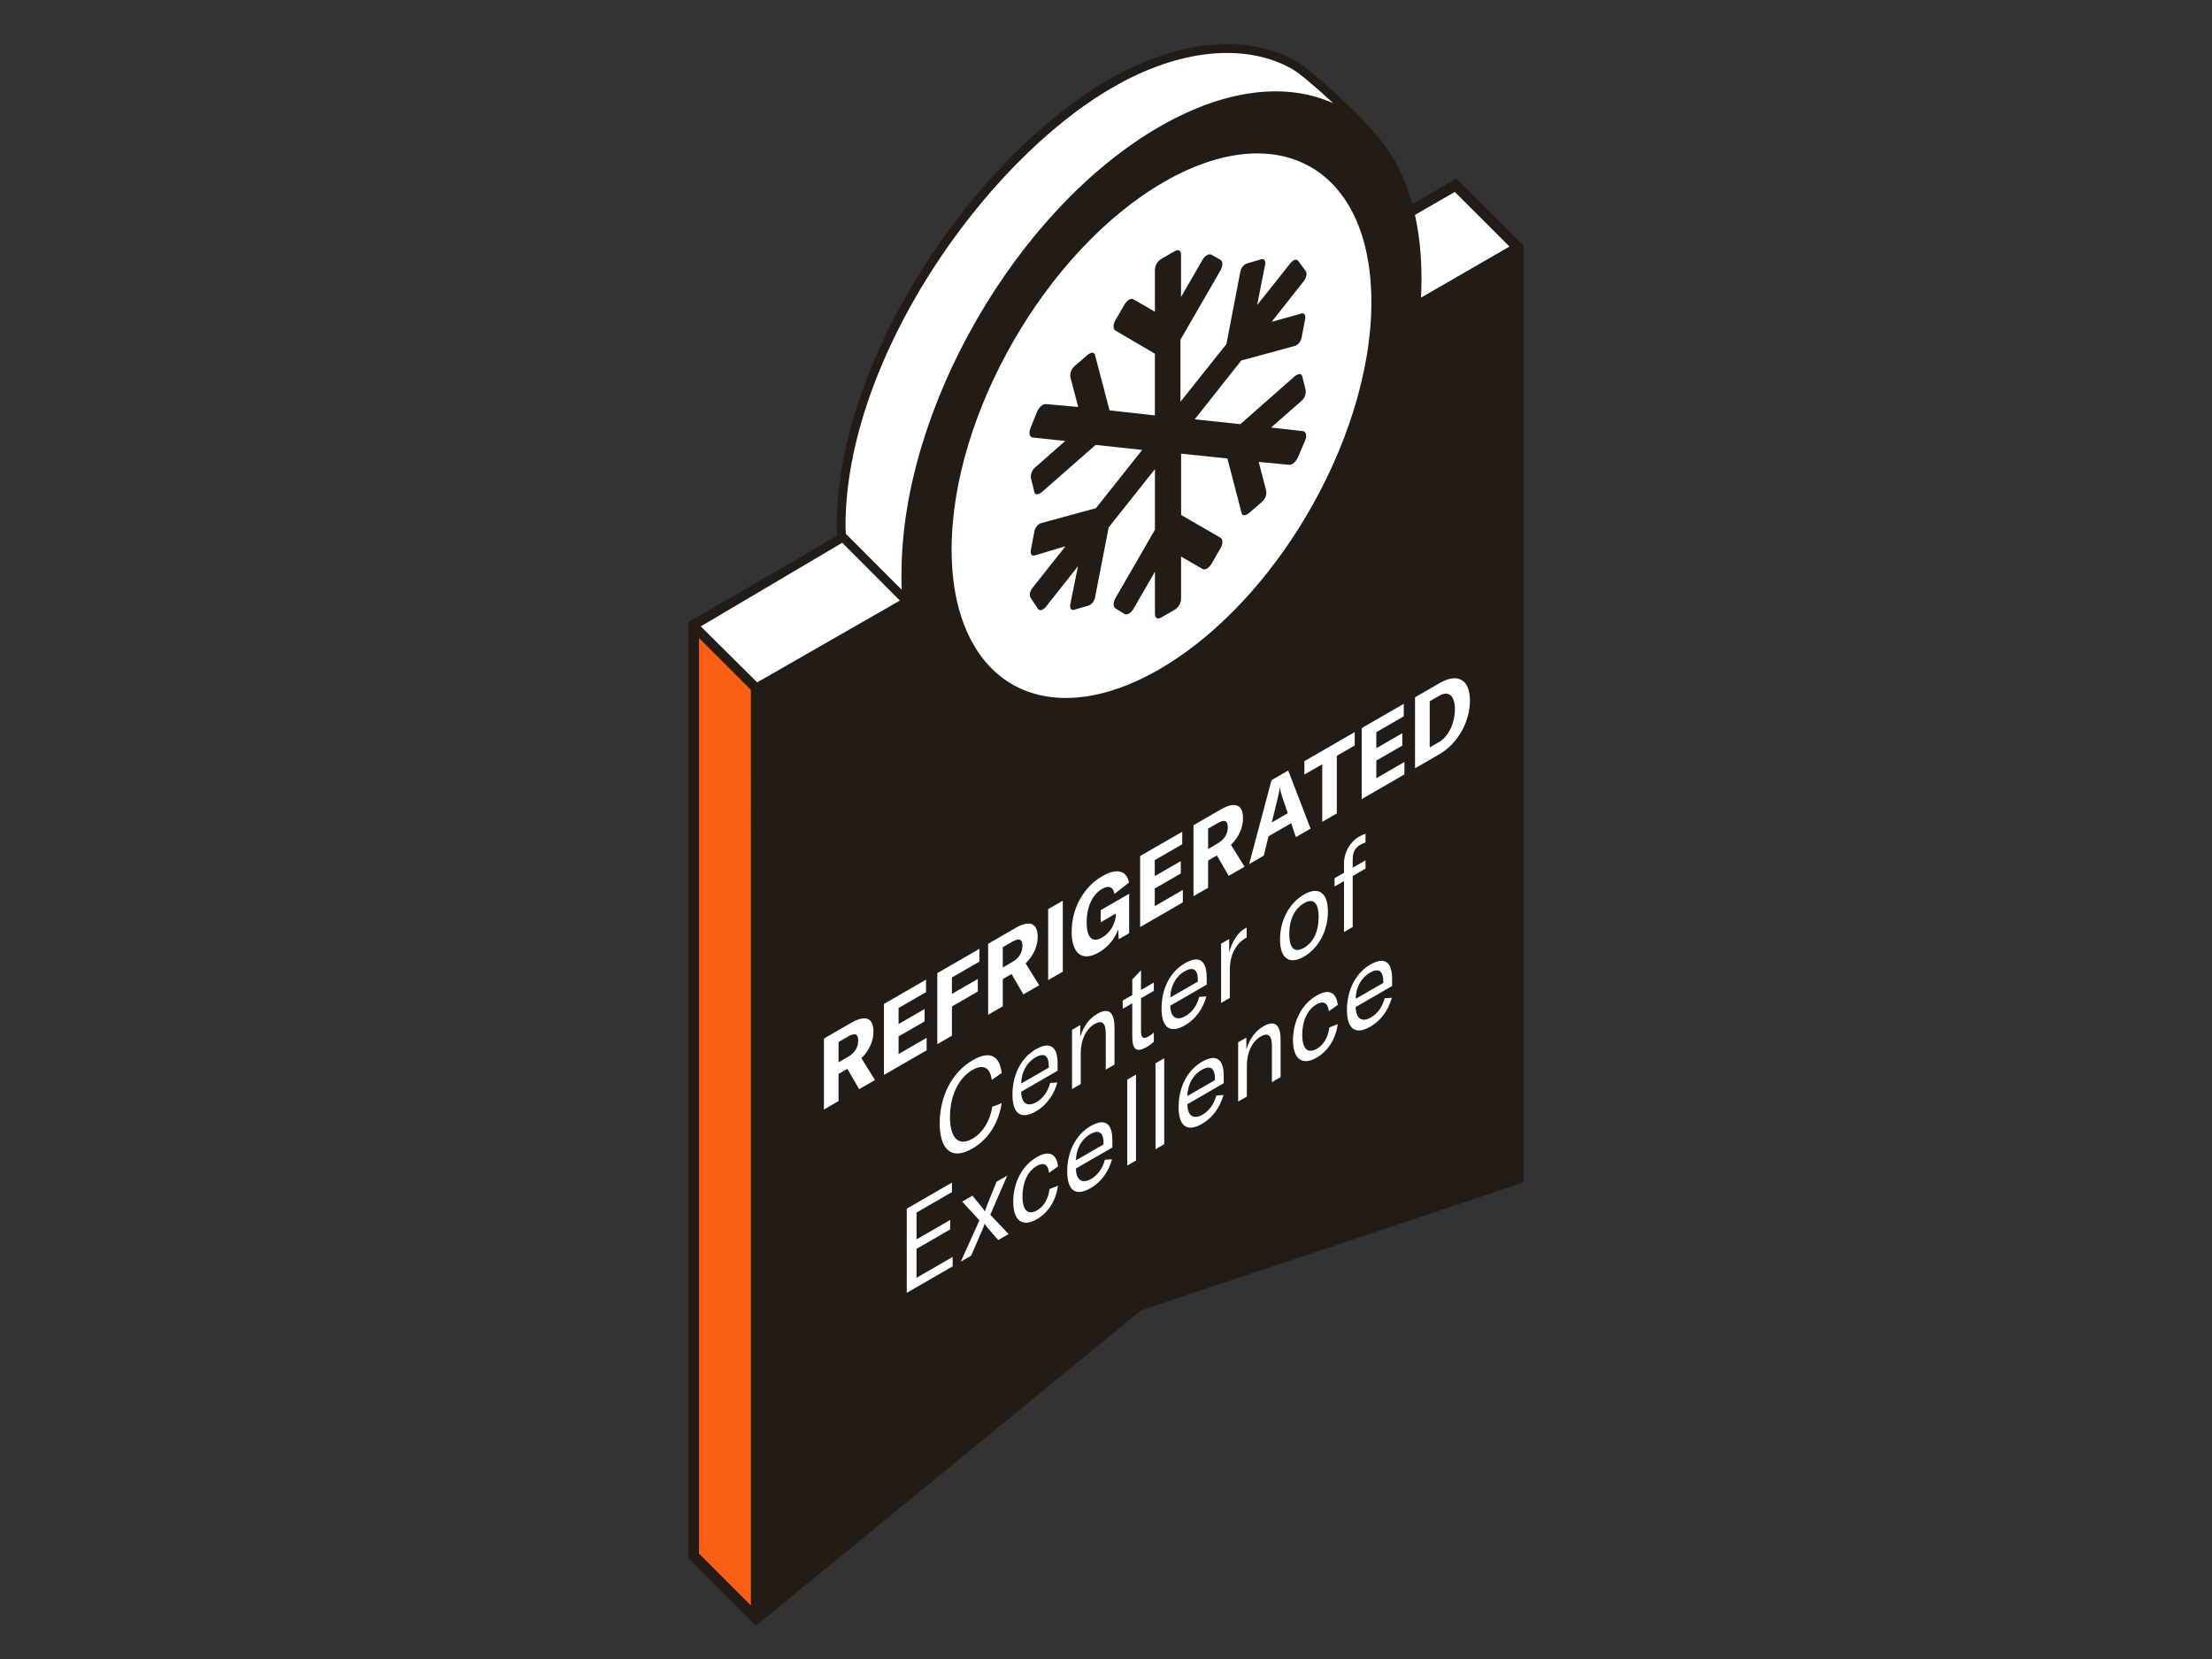 <?xml version="1.0" encoding="UTF-8"?><svg id="Illustrations" xmlns="http://www.w3.org/2000/svg" viewBox="0 0 576 432"><rect x="0" y="0" width="576" height="432" fill="#333333" stroke="none"/><polygon points="198.32 179.85 198.32 418.57 295.8 338.77 296.04 338.69 393.99 305.93 393.98 66.89 288.13 128 198.32 179.85 198.32 179.85" style="fill:#231b15;"/><polygon points="393.12 64.21 378.83 49.93 182.88 163.06 190.08 170.26 197.17 177.34 393.12 64.21" style="fill:#fff;"/><polygon points="188.38 172.45 182.01 166.09 182.02 404.61 195.57 418.15 195.57 222.53 195.56 179.63 188.38 172.45" style="fill:#f85f14;"/><path d="M396.74,65.3v-1.37s-1.15-1.15-1.15-1.15l-16.3-16.29-198.42,114.55-1.6.93v1.36s0,242.42,0,242.42l16.3,16.29,1.28,1.28,1.47-1.2,98.83-80.91,99.59-33.31V65.3ZM295.8,338.77l-97.48,79.8v-238.71s0,0,0,0l89.81-51.85,105.85-61.11v239.04s-97.95,32.76-97.95,32.76l-.24.08ZM182.01,166.09l6.37,6.36,7.18,7.18v42.9s0,195.62,0,195.62l-13.55-13.54v-238.52ZM378.83,49.93l14.29,14.28-195.95,113.13-7.08-7.08-7.21-7.2,195.95-113.13Z" style="fill:#231b15;"/><path d="M220.66,278.31l-2.3,1.33v7.08l-3.81,2.2v-18.49l7.04-4.06c4.06-2.34,5.86-1.09,5.86,2.29,0,2.32-1.06,4.88-3.14,6.89l3.54,5.69-4.13,2.38-3.07-5.31ZM218.36,276.62l2.46-1.42c1.85-1.07,2.66-2.58,2.66-4.25s-.79-2.12-2.66-1.04l-2.46,1.42v5.29Z" style="fill:#fff;"/><path d="M241.3,270.23v3.26l-11.12,6.42v-18.49l10.96-6.33v3.26l-7.15,4.13v4.17l6.77-3.91v3.23l-6.77,3.91v4.58l7.31-4.22Z" style="fill:#fff;"/><path d="M247.88,254.53v4.27l6.74-3.89v3.28l-6.74,3.89v7.61l-3.81,2.2v-18.49l10.96-6.33v3.33l-7.15,4.13Z" style="fill:#fff;"/><path d="M263.42,253.63l-2.3,1.33v7.08l-3.81,2.2v-18.49l7.04-4.06c4.06-2.34,5.86-1.09,5.86,2.29,0,2.32-1.06,4.88-3.14,6.89l3.54,5.69-4.13,2.38-3.07-5.31ZM261.12,251.94l2.46-1.42c1.85-1.07,2.66-2.58,2.66-4.25s-.79-2.12-2.66-1.04l-2.46,1.42v5.29Z" style="fill:#fff;"/><path d="M272.94,255.22v-18.49l3.81-2.2v18.49l-3.81,2.2Z" style="fill:#fff;"/><path d="M279.07,242.46c0-5.81,3.02-11.46,7.94-14.3,4.2-2.42,6.47-1.13,6.97,1.65l-3.77,2.98c-.27-1.59-1.26-2.45-3.23-1.32-2.55,1.47-4.02,4.77-4.02,8.67s1.38,5.53,4.06,3.98c2.44-1.41,3.54-4.23,3.54-5.85v-.39l-3.95,2.28v-3.15l7.42-4.28v10.29l-2.71,1.56-.16-2.62c-.81,2.45-2.59,4.65-5.01,6.04-4.42,2.55-7.11.3-7.11-5.56Z" style="fill:#fff;"/><path d="M308.01,231.72v3.26l-11.12,6.42v-18.49l10.96-6.33v3.26l-7.15,4.13v4.17l6.77-3.91v3.23l-6.77,3.91v4.58l7.31-4.22Z" style="fill:#fff;"/><path d="M316.89,222.76l-2.3,1.33v7.08l-3.81,2.2v-18.49l7.04-4.06c4.06-2.34,5.86-1.09,5.86,2.29,0,2.32-1.06,4.88-3.14,6.89l3.54,5.69-4.13,2.38-3.07-5.31ZM314.59,221.06l2.46-1.42c1.85-1.07,2.66-2.58,2.66-4.25s-.79-2.12-2.66-1.04l-2.46,1.42v5.29Z" style="fill:#fff;"/><path d="M336.22,214.36l-5.91,3.41-1.22,5.03-3.81,2.2,5.82-21.85,4.35-2.51,5.82,15.13-3.83,2.21-1.22-3.62ZM335.34,211.77l-1.47-4.31c-.23-.68-.43-1.42-.59-2.27l-.05.03c-.14,1.02-.36,2.01-.59,2.94l-1.47,6,4.15-2.4Z" style="fill:#fff;"/><path d="M352.77,194.12l-4.67,2.7v15l-3.79,2.19v-15l-4.65,2.68v-3.49l13.11-7.57v3.49Z" style="fill:#fff;"/><path d="M365.7,198.41v3.26l-11.12,6.42v-18.49l10.96-6.33v3.26l-7.15,4.13v4.17l6.77-3.91v3.23l-6.77,3.91v4.58l7.31-4.22Z" style="fill:#fff;"/><path d="M368.47,181.57l6.38-3.69c4.8-2.77,7.92-.87,7.92,4.57s-3.11,11.15-7.96,13.95l-6.34,3.66v-18.49ZM374.65,193.27c2.71-1.56,4.2-5.24,4.2-8.54s-1.4-5.11-4.15-3.52l-2.41,1.39v12.03l2.37-1.37Z" style="fill:#fff;"/><path d="M244.7,292.46c0-6.73,2.99-13.15,8.63-16.41,4.62-2.67,7.03-.91,7.51,3.35l-2.59,1.81c-.37-3.09-2.11-4.28-5.05-2.58-3.72,2.14-5.83,6.95-5.83,12.25,0,5.12,2.01,7.86,5.88,5.62,2.7-1.56,4.6-4.72,5.13-8.3l2.46-.93c-.72,4.55-3.02,9.15-7.59,11.79-5.88,3.4-8.55-.25-8.56-6.61Z" style="fill:#fff;"/><path d="M275.41,278.81l-9.49,5.48c.03,3.01,1.6,4.07,3.98,2.7,1.71-.99,2.97-2.76,3.56-4.99l1.87-.12c-.94,3.35-2.89,5.96-5.59,7.52-3.82,2.21-6.1.71-6.1-4.38,0-5.15,2.25-9.57,6.07-11.78,3.61-2.08,5.69-.91,5.69,3.72v1.85ZM273.11,277.66c0-2.84-1.26-3.6-3.45-2.33-2.35,1.36-3.69,3.89-3.74,6.82l7.19-4.15v-.34Z" style="fill:#fff;"/><path d="M279.15,268.16l2.14-1.23v3.06c.88-2.82,2.35-4.79,4.46-6,2.94-1.7,4.46-.48,4.46,3.63v9.6l-2.27,1.31v-9.45c0-2.72-.99-3.54-2.94-2.41-2.22,1.28-3.58,4.14-3.58,7.56v8.06l-2.27,1.31v-15.44Z" style="fill:#fff;"/><path d="M292.36,260.53l2.49-1.44v-4.04l2.27-2.42v5.15l3.34-1.93v2.16l-3.34,1.93v8.55c0,1.76.59,2.19,1.95,1.4.59-.34.94-.63,1.39-1.02v2.41c-.59.53-1.12.93-1.98,1.42-2.89,1.67-3.64.06-3.64-2.81v-8.64s-2.49,1.44-2.49,1.44v-2.16Z" style="fill:#fff;"/><path d="M314.23,256.4l-9.49,5.48c.03,3.01,1.6,4.07,3.98,2.7,1.71-.99,2.97-2.76,3.56-4.99l1.87-.12c-.94,3.35-2.89,5.96-5.59,7.52-3.82,2.21-6.1.71-6.1-4.38,0-5.15,2.24-9.57,6.07-11.78,3.61-2.08,5.69-.91,5.69,3.72v1.85ZM311.93,255.25c0-2.84-1.26-3.6-3.45-2.33-2.35,1.36-3.69,3.89-3.74,6.82l7.19-4.15v-.34Z" style="fill:#fff;"/><path d="M324.15,241.81c.16-.09.32-.19.48-.25v2.56l-.11.06c-1.39.8-2.3,1.79-2.94,2.9-1.28,2.22-1.34,4.32-1.34,6.17v6.61l-2.27,1.31v-15.44s2.11-1.22,2.11-1.22v3.52c.64-2.53,2.03-5.06,4.06-6.24Z" style="fill:#fff;"/><path d="M333.32,244.61c0-5.03,2.46-9.51,6.23-11.68,3.77-2.18,6.23-.54,6.23,4.49,0,5.03-2.46,9.51-6.23,11.68-3.77,2.18-6.23.54-6.23-4.49ZM343.37,238.8c0-3.83-1.42-4.99-3.82-3.6-2.41,1.39-3.82,4.18-3.82,8.01,0,3.83,1.42,4.98,3.82,3.6,2.41-1.39,3.82-4.18,3.82-8.01Z" style="fill:#fff;"/><path d="M355.58,226.19l-3.34,1.93v13.27s-2.27,1.31-2.27,1.31v-13.27s-2.46,1.42-2.46,1.42v-2.16l2.46-1.42v-2.44c0-2.81,1.52-5.57,3.9-6.95.64-.37,1.2-.63,1.71-.77v2.25c-.48.18-.99.42-1.42.66-1.36.79-1.92,1.98-1.92,3.86v2.07l3.34-1.93v2.16Z" style="fill:#fff;"/><path d="M248.07,327.29v2.47l-11.95,6.9v-21.92l11.76-6.79v2.47l-9.22,5.33v6.98l8.77-5.06v2.47l-8.77,5.06v7.53l9.41-5.43Z" style="fill:#fff;"/><path d="M255.04,317.77l-4.49-4.88,2.67-1.54,2.43,2.95c.45.57.7.93.77,1.16l.03-.02c.11-.37.35-1.03.75-2.04l2.3-5.68,2.78-1.6-4.41,10.2,4.76,5.03-2.7,1.56-2.75-3.16c-.43-.49-.69-.93-.75-1.14l-.03.02c-.05.25-.29.91-.78,2.02l-2.73,6.33-2.7,1.56,4.84-10.76Z" style="fill:#fff;"/><path d="M263.84,312.94c0-5.03,2.35-9.45,6.15-11.64,3.13-1.81,5.16-.91,5.51,2.44l-2.33,1.65c-.24-2.21-1.42-2.82-3.23-1.77-2.3,1.33-3.69,4.29-3.69,7.9s1.39,5.03,3.77,3.66c1.82-1.05,2.94-2.96,3.29-5.57l2.17-.85c-.48,3.8-2.49,6.99-5.48,8.72-3.74,2.16-6.15.4-6.15-4.54Z" style="fill:#fff;"/><path d="M289.66,298.8l-9.49,5.48c.03,3.01,1.6,4.08,3.98,2.7,1.71-.99,2.97-2.76,3.56-4.99l1.87-.12c-.94,3.35-2.89,5.96-5.59,7.52-3.82,2.21-6.09.71-6.09-4.38s2.25-9.57,6.07-11.78c3.61-2.08,5.69-.91,5.69,3.72v1.85ZM287.36,297.66c0-2.84-1.26-3.6-3.45-2.33-2.35,1.36-3.69,3.89-3.74,6.82l7.19-4.15v-.34Z" style="fill:#fff;"/><path d="M295.81,302.2l-2.27,1.31v-22.38l2.27-1.31v22.38Z" style="fill:#fff;"/><path d="M303.16,297.95l-2.27,1.31v-22.38l2.27-1.31v22.38Z" style="fill:#fff;"/><path d="M318.67,282.06l-9.49,5.48c.03,3.01,1.6,4.08,3.98,2.7,1.71-.99,2.97-2.76,3.56-4.99l1.87-.12c-.94,3.35-2.89,5.96-5.59,7.52-3.82,2.21-6.1.71-6.1-4.38s2.25-9.57,6.07-11.78c3.61-2.08,5.69-.91,5.69,3.72v1.85ZM316.37,280.92c0-2.84-1.26-3.6-3.45-2.33-2.35,1.36-3.69,3.89-3.74,6.82l7.19-4.15v-.34Z" style="fill:#fff;"/><path d="M322.41,271.41l2.14-1.23v3.06c.88-2.83,2.35-4.79,4.46-6,2.94-1.7,4.46-.48,4.46,3.63v9.6l-2.27,1.31v-9.45c0-2.72-.99-3.54-2.94-2.41-2.22,1.28-3.58,4.14-3.58,7.56v8.06l-2.27,1.31v-15.43Z" style="fill:#fff;"/><path d="M336.69,270.88c0-5.03,2.35-9.45,6.15-11.64,3.13-1.81,5.16-.91,5.51,2.44l-2.33,1.65c-.24-2.21-1.42-2.82-3.23-1.78-2.3,1.33-3.69,4.29-3.69,7.9s1.39,5.03,3.77,3.66c1.82-1.05,2.94-2.96,3.29-5.57l2.17-.85c-.48,3.8-2.49,6.99-5.48,8.72-3.74,2.16-6.15.4-6.15-4.54Z" style="fill:#fff;"/><path d="M362.51,256.75l-9.49,5.48c.03,3.01,1.6,4.08,3.98,2.7,1.71-.99,2.97-2.76,3.56-4.99l1.87-.12c-.94,3.35-2.89,5.96-5.59,7.52-3.82,2.21-6.1.71-6.1-4.38s2.25-9.57,6.07-11.78c3.61-2.08,5.69-.91,5.69,3.72v1.85ZM360.21,255.6c0-2.84-1.26-3.6-3.45-2.33-2.35,1.36-3.69,3.89-3.74,6.82l7.19-4.15v-.34Z" style="fill:#fff;"/><path d="M356.81,35.17c-2.24-2.36-4.73-4.35-7.47-5.91-12.03-6.85-28.6-5.81-46.89,4.75-36.76,21.22-66.55,72.83-66.55,115.27,0,12.67,2.67,23.06,7.37,30.88.86,1.43,1.79,2.75,2.78,4,1.12,1.41,2.32,2.72,3.6,3.91,2.79,2.59,5.95,4.62,9.42,6.07,10.4,4.35,23.59,3.43,38.1-3.63l2.21-1.12c1.02-.54,2.04-1.09,3.07-1.69,1.61-.93,3.21-1.94,4.8-2.99,14.53-9.59,27.77-23.8,38.23-40.09,14.39-22.4,23.53-48.7,23.53-72.19,0-16.51-4.52-29.17-12.19-37.26ZM340.9,135.35c-9.55,16.01-22.32,30-36.43,38.73-.67.42-1.34.84-2.02,1.23-.85.49-1.68.94-2.52,1.38-1.15.61-2.29,1.17-3.43,1.68-12.72,5.79-24.15,5.89-32.85,1.19-5.05-2.73-9.18-7.08-12.1-12.89-3.14-6.25-4.91-14.17-4.91-23.58,0-35.59,24.99-78.87,55.81-96.67,30.82-17.8,55.81-3.37,55.81,32.22,0,18.38-6.67,38.8-17.36,56.71Z" style="fill:#231b15; stroke:#231b15; stroke-miterlimit:10; stroke-width:2.29px;"/><path d="M302.45,46.42c-30.82,17.8-55.81,61.07-55.81,96.67,0,9.42,1.76,17.34,4.91,23.58,2.92,5.81,7.05,10.16,12.1,12.89,8.71,4.7,20.14,4.59,32.85-1.19,1.13-.52,2.28-1.08,3.43-1.68.84-.44,1.67-.89,2.52-1.38.68-.39,1.35-.81,2.02-1.23,14.11-8.73,26.87-22.72,36.43-38.73,10.69-17.91,17.36-38.33,17.36-56.71,0-35.59-24.99-50.02-55.81-32.22Z" style="fill:#fff; stroke:#231b15; stroke-miterlimit:10; stroke-width:2.31px;"/><path d="M269.05,113.94l8.33.89-7.69,6.77c-1.05.79-1.38,2.01-1.21,3.03l.81,3.27c.16,1.12,1.05.98,2.02.23l13.99-12.28,12.13,1.31-12.05,15.17-14.07,3.83c-1.05.24-1.86,1.26-2.02,2.57l-.81,4.2c-.32,1.4.16,2.05,1.21,1.63l7.77-2.33-8.33,10.5c-1.05,1.17-1.21,2.47-.65,3.08l1.7,2.57c.49.93,1.53.51,2.35-.61l8.17-10.32-1.94,9.62c-.32,1.4.16,2.06,1.21,1.63l3.23-.93c1.05-.24,1.86-1.26,2.02-2.57l3.48-17.88,12.05-15.17v15.78s-10.27,17.79-10.27,17.79c-.65,1.12-.65,2.34,0,2.71l2.34,1.45c.65.37,1.7-.23,2.35-1.36l5.58-9.67v10.93c0,1.21.65,1.59,1.7.98l3.4-1.96c1.05-.61,1.7-1.73,1.7-2.94v-10.93s5.58,3.22,5.58,3.22c.65.38,1.7-.23,2.35-1.35l2.35-4.06c.65-1.12.65-2.34,0-2.71l-10.27-5.93v-15.97s12.05,1.26,12.05,1.26l3.64,13.96c.16,1.12,1.05.98,2.02.23l3.23-2.8c1.05-.8,1.38-2.01,1.21-3.03l-1.94-7.47,7.92.75c.81.09,1.86-.89,2.35-2.1l1.86-4.34c.49-1.21.16-2.24-.65-2.33l-8.25-.93,7.76-6.82c1.05-.79,1.38-2.01,1.21-3.03l-.81-3.27c-.16-1.12-1.05-.98-2.02-.23l-14.15,12.47-11.89-1.26,12.13-15.32,13.75-3.74c1.05-.23,1.86-1.26,2.02-2.57l.81-4.2c.32-1.4-.16-2.06-1.21-1.63l-7.44,2.05,8.09-10.27c1.05-1.17,1.21-2.47.65-3.08l-1.7-2.29c-.49-.93-1.54-.51-2.35.61l-8.49,10.69,2.02-10.22c.32-1.4-.16-2.06-1.21-1.63l-3.23.94c-1.05.23-1.86,1.26-2.02,2.57l-3.56,18.49-11.97,15.03v-16.16s10.43-18.07,10.43-18.07c.65-1.12.65-2.34,0-2.71l-2.35-1.35c-.65-.38-1.7.23-2.35,1.35l-5.58,9.67v-10.93c0-1.21-.65-1.59-1.7-.98l-3.4,1.96c-1.05.61-1.7,1.73-1.7,2.94v10.83s-5.58-3.22-5.58-3.22c-.65-.37-1.7.23-2.35,1.36l-2.35,4.06c-.65,1.12-.65,2.34,0,2.71l10.27,6.02v16.07s-11.81-1.31-11.81-1.31l-3.72-14.2c-.16-1.12-1.05-.98-2.02-.23l-3.23,2.8c-1.05.79-1.38,2.01-1.21,3.03l2.02,7.71-8.41-.75c-.81-.09-1.86.89-2.35,2.1l-1.7,4.25c-.49,1.3-.16,2.33.73,2.38h0Z" style="fill:#231b15;"/><path d="M236.21,156.64l-17-16.58c-.13-1.25-.19-2.3-.19-3.06,0-43.48,35.91-95.47,70.22-115.27,18.29-10.56,35.78-11.6,47.81-4.75,3.89,2.21,16.82,14.26,19.66,18.07.03.05.06.09.1.13-2.24-2.36-4.73-4.35-7.47-5.91-12.03-6.85-28.6-5.81-46.89,4.75-36.76,21.22-66.55,72.83-66.55,115.27,0,0-.14,3.45.32,7.35" style="fill:#fff; stroke:#231b15; stroke-linecap:round; stroke-linejoin:round; stroke-width:2.29px;"/><polygon points="219.5 139.88 219.21 140.05 180.6 162.88 196.98 179.13 236.21 156.64 219.5 139.88" style="fill:#fff; stroke:#231b15; stroke-linecap:round; stroke-linejoin:round; stroke-width:2.31px;"/></svg>